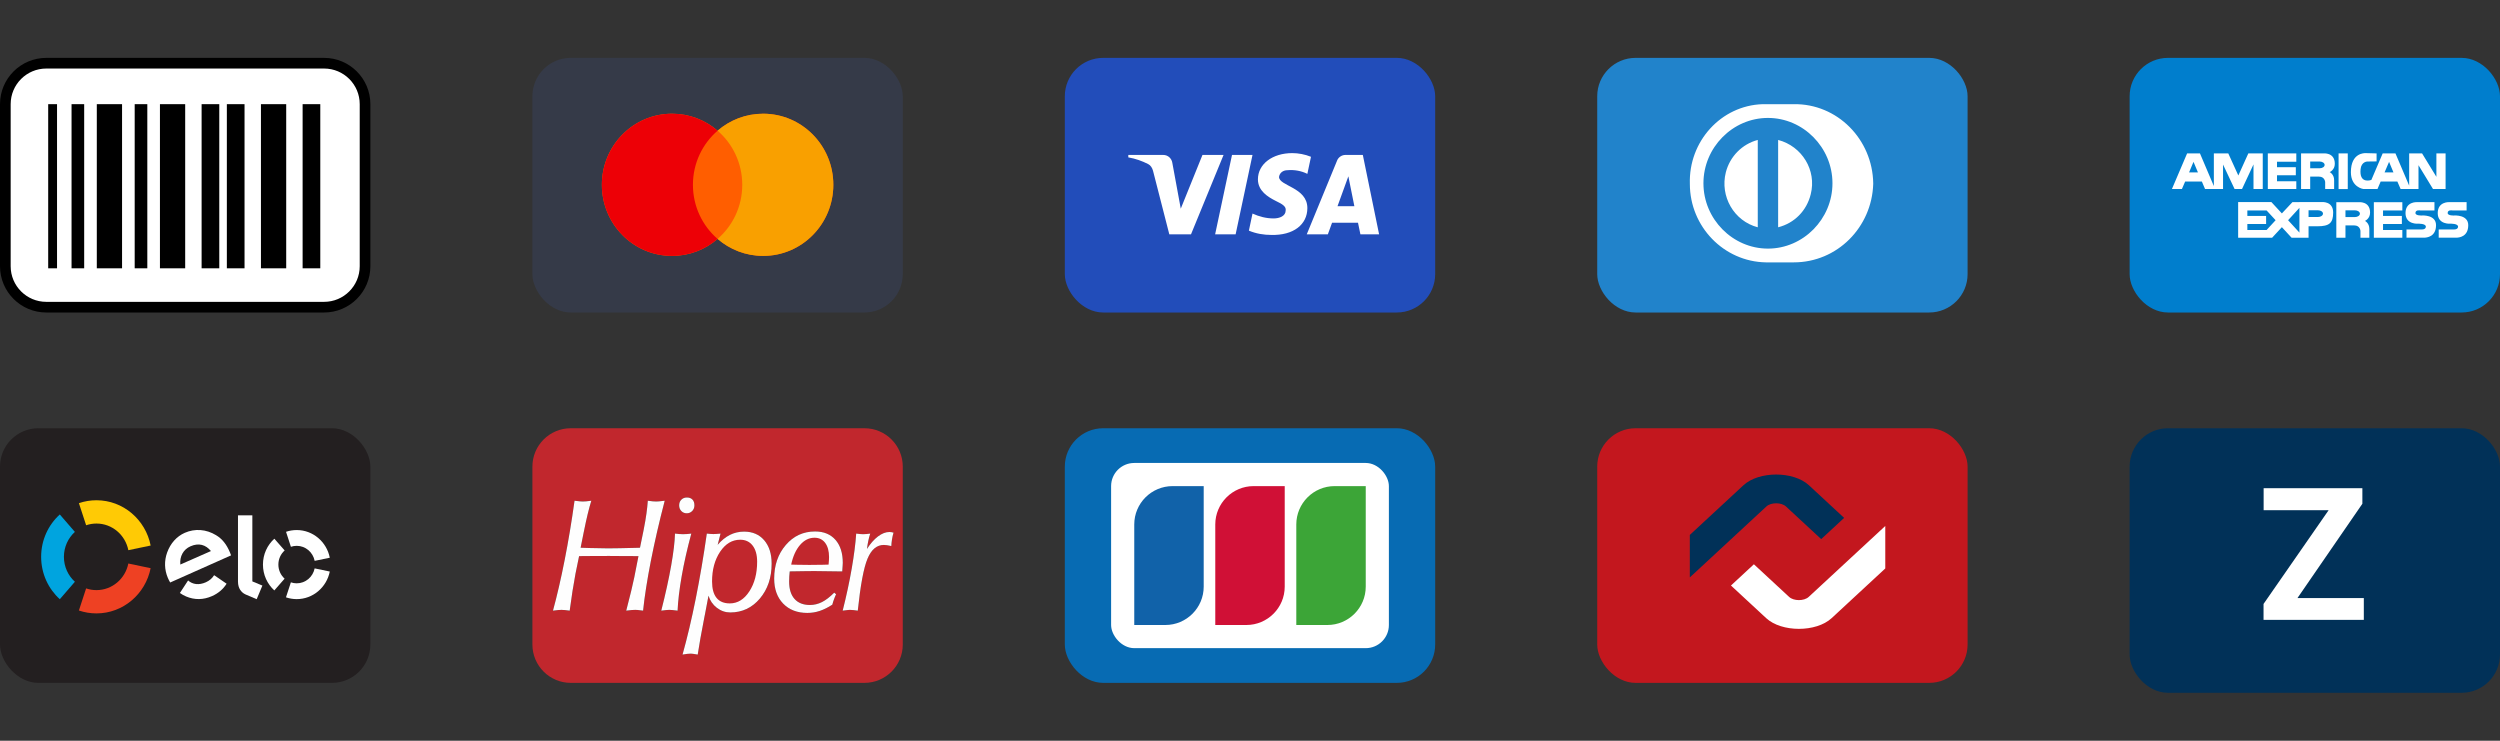 <svg width="216" height="64" viewBox="0 0 216 64" fill="none" xmlns="http://www.w3.org/2000/svg">
<rect x="0" y="0" width="216" height="64" fill="#333333" stroke="none"/>
<rect x="92" y="5" width="32" height="22" rx="3.316" fill="#224DBA"/>
<path fill-rule="evenodd" clip-rule="evenodd" d="M102.903 20.245H101.028L99.622 14.759C99.555 14.507 99.414 14.284 99.205 14.178C98.685 13.914 98.112 13.704 97.486 13.598V13.387H100.507C100.924 13.387 101.237 13.704 101.289 14.072L102.018 18.029L103.893 13.387H105.716L102.903 20.245ZM106.758 20.245H104.987L106.445 13.387H108.216L106.758 20.245ZM110.508 15.287C110.56 14.917 110.872 14.706 111.237 14.706C111.81 14.653 112.435 14.759 112.956 15.022L113.269 13.546C112.748 13.335 112.174 13.229 111.654 13.229C109.935 13.229 108.684 14.178 108.684 15.497C108.684 16.5 109.57 17.026 110.196 17.344C110.872 17.66 111.133 17.871 111.081 18.188C111.081 18.662 110.56 18.873 110.039 18.873C109.414 18.873 108.789 18.715 108.216 18.451L107.904 19.928C108.529 20.192 109.206 20.298 109.831 20.298C111.758 20.35 112.956 19.401 112.956 17.977C112.956 16.183 110.508 16.078 110.508 15.287V15.287ZM119.154 20.245L117.748 13.387H116.237C115.925 13.387 115.612 13.598 115.508 13.914L112.904 20.245H114.727L115.091 19.243H117.331L117.539 20.245H119.154ZM116.498 15.234L117.018 17.818H115.56L116.498 15.234Z" fill="white"/>
<path d="M4 5.461H28C29.955 5.461 31.54 7.045 31.54 9V23C31.54 24.955 29.955 26.54 28 26.54H4C2.045 26.54 0.461 24.955 0.461 23V9C0.461 7.045 2.045 5.461 4 5.461Z" fill="white" stroke="black" stroke-width="0.921"/>
<path fill-rule="evenodd" clip-rule="evenodd" d="M4.928 23.182V9H4.164V23.182H4.928ZM7.273 9V23.182H6.182V9H7.273ZM10.546 9V23.182H8.364V9H10.546ZM12.728 23.182V9H11.637V23.182H12.728ZM16 9V23.182H13.819V9H16ZM18.946 9V23.182H17.419V9H18.946ZM21.128 23.182V9H19.6V23.182H21.128ZM24.728 9V23.182H22.546V9H24.728ZM27.673 23.182V9H26.146V23.182H27.673Z" fill="black"/>
<rect x="138" y="5" width="32" height="22" rx="3.316" fill="#2183CB"/>
<path fill-rule="evenodd" clip-rule="evenodd" d="M152.575 22.669H154.981C158.736 22.669 161.728 19.638 161.846 15.894V15.835C161.787 12.031 158.736 8.941 154.981 9.001H152.282C148.703 9.12 145.886 12.21 146.004 15.894C146.004 19.578 148.937 22.609 152.575 22.669ZM147.177 15.835C147.177 12.745 149.7 10.189 152.751 10.189C155.802 10.189 158.325 12.745 158.325 15.835C158.325 18.925 155.802 21.48 152.751 21.48C149.7 21.48 147.177 18.925 147.177 15.835ZM153.631 19.638V12.091C155.685 12.626 156.976 14.706 156.447 16.785C156.095 18.212 155.039 19.281 153.631 19.638ZM149.113 14.884C148.585 16.964 149.817 19.103 151.871 19.638V12.091C150.521 12.447 149.465 13.517 149.113 14.884Z" fill="white"/>
<rect x="184" y="5" width="32" height="22" rx="3.316" fill="#007ECD"/>
<path fill-rule="evenodd" clip-rule="evenodd" d="M212.109 20.533H210.704V19.825H211.93C211.93 19.825 212.377 19.877 212.377 19.582C212.377 19.305 211.709 19.327 211.709 19.327C211.709 19.327 210.62 19.42 210.62 18.412C210.62 17.408 211.604 17.465 211.604 17.465H213.115V18.183H211.899C211.899 18.183 211.478 18.099 211.478 18.402C211.478 18.655 212.051 18.619 212.051 18.619C212.051 18.619 213.256 18.531 213.256 19.456C213.256 20.448 212.48 20.537 212.204 20.537C212.145 20.537 212.109 20.533 212.109 20.533V20.533ZM205.1 20.538V17.471H207.562V18.183H205.894V18.655H207.521V19.352H205.894V19.873H207.562V20.538H205.1ZM209.326 20.533H207.921V19.825H209.152C209.152 19.825 209.594 19.877 209.594 19.582C209.594 19.305 208.926 19.327 208.926 19.327C208.926 19.327 207.836 19.42 207.836 18.412C207.836 17.408 208.82 17.465 208.82 17.465H210.337V18.183H209.116C209.116 18.183 208.694 18.099 208.694 18.402C208.694 18.655 209.267 18.619 209.267 18.619C209.267 18.619 210.473 18.531 210.473 19.456C210.473 20.448 209.697 20.537 209.421 20.537C209.361 20.537 209.326 20.533 209.326 20.533V20.533ZM198.68 20.538H197.991L197.154 19.628L196.313 20.538H195.834H193.376V17.46H195.834H196.249L197.154 18.438L198.065 17.466H198.67V17.46H200.585C200.585 17.46 201.585 17.351 201.585 18.364C201.585 19.269 201.253 19.55 200.233 19.55H199.459V20.538H198.68V20.538ZM197.691 19.026L198.67 20.096V17.959L197.691 19.026V19.026ZM194.171 19.872H195.834L196.613 19.026L195.834 18.183H194.171V18.655H195.792V19.353H194.171V19.872V19.872ZM199.459 18.749H200.275C200.512 18.749 200.706 18.619 200.706 18.458C200.706 18.297 200.512 18.167 200.275 18.167H199.459V18.749V18.749ZM203.943 20.543V19.945C203.943 19.945 203.91 19.477 203.416 19.477H202.648V20.543H201.858V17.471H203.774C203.774 17.471 204.774 17.351 204.774 18.37C204.774 18.9 204.332 19.087 204.332 19.087C204.332 19.087 204.711 19.264 204.711 19.783V20.543H203.943V20.543ZM202.648 18.755H203.464C203.701 18.755 203.895 18.625 203.895 18.463C203.895 18.302 203.701 18.172 203.464 18.172H202.648V18.755V18.755ZM202.053 16.337H202.847V13.255H202.053V16.337ZM195.939 16.327V13.255H198.401V13.972H196.733V14.445H198.359V15.142H196.733V15.662H198.401V16.327H195.939ZM194.702 16.327V14.206L193.713 16.327H193.066L192.071 14.216V16.327H191.382H191.277H190.514L190.24 15.683H188.798L188.519 16.327H187.656L188.966 13.255H190.077L191.277 16.078V13.255H192.524L193.392 15.162L194.255 13.255H195.502V16.327H194.702ZM189.135 14.897H189.903L189.519 13.983L189.135 14.897ZM210.209 16.327L208.958 14.274V16.327H208.279H208.152H207.411L207.132 15.683H205.69L205.416 16.327H204.689H204.558H204.179C204.179 16.327 203.117 16.176 203.117 14.877C203.117 13.171 204.322 13.239 204.363 13.229L205.337 13.255V13.946L204.538 13.956C204.538 13.956 204.016 13.956 203.953 14.627C203.946 14.705 203.942 14.775 203.943 14.841C203.946 15.879 204.855 15.557 204.885 15.547L205.863 13.255H206.968L208.152 16.041V13.255H209.268L210.504 15.277V13.255H211.299V16.327H210.209V16.327ZM206.026 14.897H206.795L206.416 13.983L206.026 14.897V14.897ZM200.895 16.327V15.729C200.895 15.729 200.864 15.261 200.369 15.261H199.601V16.327H198.812V13.255H200.727C200.727 13.255 201.727 13.135 201.727 14.154C201.727 14.684 201.285 14.871 201.285 14.871C201.285 14.871 201.669 15.048 201.669 15.568V16.327H200.895ZM199.601 14.539H200.417C200.654 14.539 200.848 14.409 200.848 14.247C200.848 14.086 200.654 13.956 200.417 13.956H199.601V14.539Z" fill="white"/>
<rect x="46" y="5" width="32" height="22" rx="3.316" fill="#353A48"/>
<path fill-rule="evenodd" clip-rule="evenodd" d="M62 20.643C60.941 21.558 59.567 22.111 58.066 22.111C54.716 22.111 52 19.36 52 15.968C52 12.575 54.716 9.825 58.066 9.825C59.567 9.825 60.941 10.377 62 11.292C63.059 10.377 64.433 9.825 65.934 9.825C69.284 9.825 72 12.575 72 15.968C72 19.36 69.284 22.111 65.934 22.111C64.433 22.111 63.059 21.558 62 20.643Z" fill="#FF5E00"/>
<path fill-rule="evenodd" clip-rule="evenodd" d="M62 20.643C60.941 21.558 59.567 22.111 58.066 22.111C54.716 22.111 52 19.36 52 15.968C52 12.575 54.716 9.825 58.066 9.825C59.567 9.825 60.941 10.377 62 11.292C60.696 12.419 59.869 14.095 59.869 15.968C59.869 17.84 60.696 19.517 62 20.643Z" fill="#ED0006"/>
<path fill-rule="evenodd" clip-rule="evenodd" d="M62 20.643C63.059 21.558 64.433 22.111 65.934 22.111C69.284 22.111 72 19.36 72 15.968C72 12.575 69.284 9.825 65.934 9.825C64.433 9.825 63.059 10.377 62 11.292C63.304 12.419 64.131 14.095 64.131 15.968C64.131 17.84 63.304 19.517 62 20.643Z" fill="#F9A000"/>
<rect y="37" width="32" height="22" rx="3.316" fill="#231F20"/>
<path fill-rule="evenodd" clip-rule="evenodd" d="M7.442 45.382C7.722 45.286 8.022 45.234 8.334 45.234C9.693 45.234 10.829 46.222 11.089 47.536L13.017 47.134C12.574 44.902 10.646 43.222 8.334 43.222C7.804 43.222 7.295 43.31 6.818 43.473L7.442 45.382Z" fill="#FFCA05"/>
<path fill-rule="evenodd" clip-rule="evenodd" d="M5.168 51.772L6.471 50.264C5.889 49.737 5.522 48.967 5.522 48.11C5.522 47.253 5.889 46.484 6.47 45.957L5.167 44.45C4.178 45.345 3.555 46.653 3.555 48.11C3.555 49.568 4.179 50.876 5.168 51.772" fill="#00A4DF"/>
<path fill-rule="evenodd" clip-rule="evenodd" d="M11.088 48.687C10.827 50 9.693 50.986 8.333 50.986C8.021 50.986 7.721 50.934 7.441 50.838L6.816 52.747C7.293 52.91 7.803 52.998 8.333 52.998C10.643 52.998 12.571 51.321 13.015 49.091L11.088 48.687Z" fill="#EE4123"/>
<path fill-rule="evenodd" clip-rule="evenodd" d="M18.556 49.733C18.555 49.734 18.555 49.734 18.554 49.735L18.499 49.697C18.342 49.959 18.095 50.171 17.784 50.309C17.193 50.572 16.645 50.505 16.251 50.151L16.215 50.208C16.215 50.207 16.214 50.207 16.214 50.207L15.543 51.234C15.709 51.352 15.888 51.453 16.076 51.533C16.818 51.848 17.576 51.833 18.324 51.501C18.864 51.261 19.288 50.896 19.578 50.433L18.556 49.733ZM16.46 47.199C15.836 47.474 15.514 48.073 15.58 48.776L18.226 47.611C17.771 47.064 17.179 46.883 16.46 47.199V47.199ZM14.704 50.328C14.64 50.223 14.555 50.056 14.503 49.933C14.198 49.208 14.183 48.458 14.441 47.737C14.724 46.948 15.266 46.343 15.965 46.035C16.845 45.648 17.818 45.724 18.661 46.236C19.196 46.55 19.576 47.035 19.864 47.721C19.901 47.809 19.933 47.903 19.965 47.983L14.704 50.328Z" fill="white"/>
<path fill-rule="evenodd" clip-rule="evenodd" d="M21.803 44.522V50.233L22.671 50.593L22.178 51.77L21.22 51.362C21.005 51.267 20.858 51.121 20.748 50.956C20.642 50.789 20.562 50.559 20.562 50.249V44.522H21.803Z" fill="white"/>
<path fill-rule="evenodd" clip-rule="evenodd" d="M24.052 48.778C24.052 48.292 24.262 47.856 24.594 47.56L23.704 46.544C23.1 47.09 22.719 47.888 22.719 48.777C22.718 49.666 23.098 50.465 23.701 51.013L24.59 49.996C24.26 49.698 24.051 49.264 24.052 48.778" fill="white"/>
<path fill-rule="evenodd" clip-rule="evenodd" d="M25.634 50.399C25.459 50.399 25.29 50.369 25.132 50.315L24.707 51.609C24.998 51.709 25.309 51.763 25.633 51.764C27.043 51.765 28.22 50.742 28.493 49.381L27.186 49.108C27.037 49.846 26.399 50.4 25.634 50.399" fill="white"/>
<path fill-rule="evenodd" clip-rule="evenodd" d="M25.638 45.796C25.314 45.796 25.003 45.849 24.713 45.948L25.134 47.243C25.292 47.19 25.461 47.16 25.636 47.16C26.403 47.161 27.041 47.718 27.187 48.458L28.494 48.187C28.225 46.824 27.049 45.797 25.638 45.796" fill="white"/>
<path fill-rule="evenodd" clip-rule="evenodd" d="M46 40.316C46 38.484 47.484 37 49.316 37H74.684C76.516 37 78 38.484 78 40.316V55.684C78 57.516 76.516 59 74.684 59H49.316C47.484 59 46 57.516 46 55.684V40.316ZM47.778 52.76C48.131 51.46 48.47 50.001 48.787 48.381C49.107 46.761 49.392 45.056 49.64 43.263C49.86 43.29 50.016 43.307 50.111 43.316C50.205 43.325 50.281 43.33 50.343 43.33C50.426 43.33 50.524 43.325 50.641 43.316C50.757 43.304 50.907 43.288 51.091 43.263C50.885 43.93 50.677 44.787 50.466 45.837L50.435 45.985L50.166 47.324C50.352 47.329 50.619 47.338 50.961 47.349L50.962 47.349L50.986 47.35C51.767 47.368 52.284 47.378 52.533 47.378C53.045 47.378 53.887 47.361 55.058 47.331C55.163 47.331 55.241 47.329 55.295 47.324L55.608 45.795C55.722 45.211 55.806 44.734 55.855 44.363C55.906 43.992 55.944 43.624 55.971 43.263C56.15 43.29 56.296 43.307 56.405 43.316C56.517 43.325 56.618 43.33 56.705 43.33C56.766 43.33 56.849 43.325 56.951 43.316C57.054 43.307 57.214 43.29 57.433 43.263C56.956 45.09 56.558 46.824 56.235 48.462C55.915 50.1 55.691 51.534 55.564 52.76C55.327 52.728 55.17 52.709 55.089 52.702C55.006 52.695 54.939 52.693 54.881 52.693C54.793 52.693 54.693 52.698 54.576 52.707C54.46 52.716 54.303 52.733 54.106 52.76C54.274 52.123 54.415 51.557 54.534 51.066C54.653 50.575 54.742 50.181 54.802 49.882L55.163 48.049C54.764 48.049 54.288 48.047 53.73 48.043C53.173 48.038 52.812 48.035 52.651 48.035C52.21 48.035 51.776 48.035 51.353 48.038C51.013 48.04 50.665 48.043 50.307 48.047H50.307H50.307H50.307H50.307H50.306H50.306H50.306L50.034 48.049L49.719 49.59C49.631 50.051 49.548 50.545 49.466 51.066C49.385 51.59 49.304 52.153 49.222 52.76C49.049 52.737 48.908 52.721 48.798 52.709C48.687 52.698 48.59 52.693 48.512 52.693C48.433 52.693 48.34 52.698 48.23 52.707C48.12 52.716 47.97 52.733 47.778 52.76ZM58.867 43.172C58.742 43.297 58.679 43.462 58.679 43.663C58.679 43.86 58.742 44.025 58.867 44.155C58.991 44.284 59.147 44.349 59.335 44.349C59.523 44.349 59.68 44.282 59.808 44.15C59.935 44.018 59.998 43.856 59.998 43.663C59.998 43.448 59.942 43.281 59.828 43.163C59.714 43.045 59.555 42.984 59.349 42.984C59.152 42.984 58.991 43.047 58.867 43.172ZM57.133 52.76C57.499 51.321 57.784 50.024 57.988 48.87C58.191 47.716 58.301 46.794 58.319 46.101C58.451 46.12 58.572 46.131 58.686 46.14C58.8 46.15 58.91 46.154 59.015 46.154C59.123 46.154 59.239 46.15 59.358 46.14C59.479 46.131 59.602 46.12 59.729 46.101C59.376 47.417 59.098 48.643 58.899 49.776C58.699 50.911 58.581 51.905 58.543 52.76C58.342 52.733 58.189 52.716 58.086 52.707C57.983 52.698 57.896 52.693 57.82 52.693C57.759 52.693 57.679 52.698 57.578 52.707C57.477 52.716 57.33 52.733 57.133 52.76ZM64.741 51.099C64.291 51.789 63.729 52.134 63.058 52.134C62.55 52.134 62.167 51.975 61.909 51.657C61.652 51.338 61.522 50.865 61.522 50.241C61.522 49.22 61.755 48.362 62.218 47.669C62.681 46.977 63.259 46.632 63.956 46.632C64.41 46.632 64.768 46.801 65.028 47.136C65.287 47.475 65.417 47.938 65.417 48.531C65.417 49.553 65.191 50.411 64.741 51.099ZM58.972 56.556C59.38 55.102 59.76 53.488 60.117 51.708C60.472 49.929 60.79 48.061 61.07 46.101C61.189 46.115 61.294 46.124 61.388 46.131C61.482 46.138 61.565 46.143 61.634 46.143C61.708 46.143 61.798 46.138 61.903 46.131C62.008 46.124 62.127 46.115 62.256 46.101L62.008 47.072C62.339 46.687 62.693 46.402 63.067 46.214C63.441 46.027 63.848 45.931 64.291 45.931C65.021 45.931 65.599 46.18 66.029 46.678C66.456 47.176 66.671 47.85 66.671 48.701C66.671 49.908 66.333 50.913 65.654 51.715C64.976 52.515 64.123 52.916 63.096 52.916C62.673 52.916 62.288 52.781 61.938 52.515C61.592 52.248 61.35 51.901 61.215 51.47L60.92 53.024C60.902 53.11 60.875 53.244 60.842 53.425C60.596 54.683 60.41 55.726 60.284 56.556C60.13 56.528 60.007 56.509 59.913 56.495C59.819 56.481 59.745 56.474 59.687 56.474C59.595 56.474 59.489 56.481 59.369 56.495C59.25 56.509 59.115 56.528 58.972 56.556ZM68.882 48.796C68.66 48.791 68.486 48.786 68.359 48.782C68.511 48.063 68.768 47.496 69.129 47.081C69.489 46.666 69.905 46.46 70.373 46.46C70.765 46.46 71.074 46.608 71.298 46.905C71.519 47.202 71.631 47.609 71.631 48.13C71.631 48.207 71.629 48.297 71.623 48.401C71.616 48.506 71.605 48.633 71.591 48.782C71.47 48.786 71.298 48.791 71.074 48.796C70.505 48.805 70.123 48.809 69.925 48.809C69.755 48.809 69.408 48.805 68.882 48.796ZM68.233 49.368C68.217 49.516 68.204 49.664 68.195 49.811C68.186 49.959 68.182 50.102 68.182 50.241C68.182 50.895 68.336 51.395 68.647 51.745C68.959 52.095 69.402 52.271 69.979 52.271C70.342 52.271 70.689 52.186 71.025 52.017C71.358 51.847 71.71 51.576 72.077 51.206L72.24 51.342C72.175 51.477 72.115 51.62 72.061 51.773C72.005 51.924 71.956 52.081 71.913 52.243C71.537 52.489 71.175 52.667 70.828 52.783C70.481 52.899 70.123 52.957 69.755 52.957C68.882 52.957 68.186 52.688 67.667 52.153C67.15 51.616 66.89 50.895 66.89 49.992C66.89 48.837 67.223 47.869 67.893 47.088C68.562 46.307 69.406 45.918 70.425 45.918C71.172 45.918 71.757 46.159 72.182 46.639C72.605 47.118 72.818 47.783 72.818 48.633C72.818 48.68 72.813 48.765 72.804 48.895C72.797 49.003 72.788 49.131 72.777 49.277L72.777 49.278L72.771 49.368H72.464C71.468 49.349 70.76 49.34 70.346 49.34C70.259 49.34 69.975 49.342 69.493 49.349L69.215 49.353L69.214 49.353C68.848 49.359 68.522 49.364 68.233 49.368ZM73.59 49.115C73.391 50.265 73.131 51.479 72.806 52.76C72.993 52.735 73.128 52.719 73.212 52.709L73.236 52.707C73.317 52.698 73.384 52.693 73.435 52.693C73.518 52.693 73.615 52.7 73.722 52.711C73.829 52.723 73.959 52.739 74.111 52.76C74.344 50.552 74.624 49.055 74.955 48.267C75.284 47.477 75.754 47.083 76.368 47.083C76.446 47.083 76.536 47.09 76.634 47.106C76.733 47.123 76.858 47.146 77.01 47.178C77.019 46.989 77.039 46.796 77.068 46.601C77.1 46.407 77.144 46.212 77.2 46.02C77.136 46.001 77.073 45.987 77.015 45.978C76.954 45.969 76.896 45.964 76.841 45.964C76.525 45.964 76.198 46.092 75.859 46.346C75.519 46.603 75.201 46.963 74.906 47.429C74.935 47.185 74.974 46.953 75.02 46.736C75.065 46.516 75.121 46.305 75.188 46.101C75.074 46.12 74.964 46.131 74.864 46.14C74.761 46.15 74.66 46.154 74.564 46.154C74.49 46.154 74.402 46.15 74.303 46.14C74.207 46.131 74.095 46.12 73.975 46.101C73.916 46.96 73.789 47.966 73.59 49.115Z" fill="#C1272D"/>
<path fill-rule="evenodd" clip-rule="evenodd" d="M72.807 52.76C73.131 51.479 73.391 50.265 73.59 49.115C73.789 47.966 73.917 46.96 73.975 46.101C74.096 46.12 74.208 46.131 74.304 46.14C74.403 46.15 74.49 46.154 74.564 46.154C74.66 46.154 74.761 46.15 74.864 46.14C74.965 46.131 75.074 46.12 75.189 46.101C75.121 46.305 75.065 46.516 75.02 46.736C74.974 46.953 74.936 47.185 74.906 47.429C75.202 46.963 75.52 46.603 75.86 46.346C76.198 46.092 76.525 45.964 76.841 45.964C76.897 45.964 76.955 45.969 77.015 45.978C77.073 45.987 77.136 46.001 77.201 46.02C77.145 46.212 77.1 46.407 77.069 46.601C77.04 46.796 77.02 46.989 77.01 47.178C76.859 47.146 76.733 47.123 76.635 47.106C76.536 47.09 76.447 47.083 76.368 47.083C75.755 47.083 75.285 47.477 74.956 48.267C74.624 49.055 74.345 50.552 74.112 52.76C73.96 52.739 73.829 52.723 73.722 52.711C73.615 52.7 73.519 52.693 73.436 52.693C73.384 52.693 73.317 52.698 73.237 52.707C73.156 52.716 73.013 52.733 72.807 52.76V52.76Z" fill="#FEFEFE"/>
<path fill-rule="evenodd" clip-rule="evenodd" d="M68.232 49.368C68.216 49.516 68.203 49.664 68.194 49.811C68.185 49.959 68.181 50.102 68.181 50.241C68.181 50.895 68.335 51.395 68.646 51.745C68.957 52.095 69.401 52.271 69.978 52.271C70.34 52.271 70.688 52.186 71.023 52.017C71.357 51.847 71.708 51.576 72.076 51.206L72.239 51.342C72.174 51.477 72.114 51.62 72.06 51.773C72.004 51.924 71.954 52.081 71.912 52.243C71.536 52.489 71.173 52.667 70.827 52.783C70.479 52.899 70.121 52.957 69.754 52.957C68.881 52.957 68.185 52.688 67.666 52.153C67.148 51.616 66.889 50.895 66.889 49.992C66.889 48.837 67.222 47.869 67.891 47.088C68.561 46.307 69.405 45.918 70.424 45.918C71.171 45.918 71.756 46.159 72.181 46.639C72.604 47.118 72.817 47.783 72.817 48.633C72.817 48.68 72.812 48.765 72.803 48.895C72.794 49.025 72.783 49.183 72.77 49.368H72.463C71.466 49.349 70.759 49.34 70.345 49.34C70.258 49.34 69.974 49.342 69.492 49.349C69.011 49.357 68.592 49.363 68.232 49.368V49.368Z" fill="#FEFEFE"/>
<path fill-rule="evenodd" clip-rule="evenodd" d="M68.357 48.782C68.485 48.786 68.659 48.791 68.881 48.796C69.407 48.805 69.754 48.809 69.924 48.809C70.122 48.809 70.504 48.805 71.073 48.796C71.297 48.791 71.469 48.786 71.59 48.782C71.603 48.633 71.615 48.506 71.621 48.401C71.628 48.297 71.63 48.207 71.63 48.13C71.63 47.609 71.518 47.202 71.297 46.905C71.073 46.608 70.764 46.46 70.372 46.46C69.904 46.46 69.488 46.666 69.127 47.081C68.767 47.496 68.51 48.063 68.357 48.782V48.782Z" fill="#C1272D"/>
<path fill-rule="evenodd" clip-rule="evenodd" d="M58.971 56.556C59.378 55.102 59.759 53.488 60.115 51.708C60.471 49.929 60.789 48.061 61.069 46.101C61.187 46.115 61.292 46.124 61.386 46.131C61.48 46.138 61.563 46.143 61.633 46.143C61.707 46.143 61.796 46.138 61.901 46.131C62.007 46.124 62.125 46.115 62.255 46.101L62.007 47.072C62.338 46.687 62.691 46.402 63.066 46.214C63.439 46.027 63.847 45.931 64.29 45.931C65.02 45.931 65.597 46.18 66.027 46.678C66.455 47.176 66.67 47.85 66.67 48.701C66.67 49.908 66.331 50.913 65.653 51.715C64.975 52.515 64.122 52.916 63.095 52.916C62.671 52.916 62.286 52.781 61.937 52.515C61.59 52.248 61.348 51.901 61.214 51.47L60.919 53.024C60.901 53.11 60.874 53.244 60.84 53.425C60.594 54.683 60.408 55.726 60.283 56.556C60.128 56.528 60.005 56.509 59.911 56.495C59.817 56.481 59.743 56.474 59.685 56.474C59.593 56.474 59.488 56.481 59.367 56.495C59.248 56.509 59.114 56.528 58.971 56.556V56.556Z" fill="#FEFEFE"/>
<path fill-rule="evenodd" clip-rule="evenodd" d="M63.057 52.134C63.729 52.134 64.291 51.789 64.741 51.099C65.191 50.411 65.417 49.553 65.417 48.531C65.417 47.938 65.287 47.475 65.027 47.136C64.768 46.801 64.409 46.632 63.955 46.632C63.259 46.632 62.681 46.977 62.218 47.669C61.754 48.362 61.522 49.22 61.522 50.241C61.522 50.865 61.651 51.338 61.909 51.657C62.166 51.975 62.549 52.134 63.057 52.134V52.134Z" fill="#C1272D"/>
<path fill-rule="evenodd" clip-rule="evenodd" d="M57.133 52.76C57.5 51.321 57.784 50.024 57.988 48.87C58.191 47.716 58.301 46.794 58.319 46.101C58.451 46.12 58.572 46.131 58.686 46.14C58.8 46.15 58.91 46.154 59.015 46.154C59.123 46.154 59.239 46.15 59.358 46.14C59.479 46.131 59.602 46.12 59.729 46.101C59.376 47.417 59.098 48.643 58.899 49.776C58.7 50.911 58.581 51.905 58.543 52.76C58.342 52.733 58.189 52.716 58.086 52.707C57.983 52.698 57.896 52.693 57.82 52.693C57.76 52.693 57.679 52.698 57.578 52.707C57.477 52.716 57.33 52.733 57.133 52.76V52.76Z" fill="#FEFEFE"/>
<path fill-rule="evenodd" clip-rule="evenodd" d="M58.68 43.663C58.68 43.462 58.742 43.297 58.868 43.172C58.991 43.047 59.152 42.984 59.349 42.984C59.555 42.984 59.714 43.045 59.828 43.163C59.942 43.281 59.998 43.448 59.998 43.663C59.998 43.856 59.935 44.018 59.808 44.15C59.68 44.282 59.524 44.349 59.336 44.349C59.148 44.349 58.991 44.284 58.868 44.155C58.742 44.025 58.68 43.86 58.68 43.663V43.663Z" fill="#FEFEFE"/>
<path fill-rule="evenodd" clip-rule="evenodd" d="M47.777 52.76C48.131 51.46 48.469 50.001 48.787 48.381C49.107 46.761 49.391 45.056 49.64 43.263C49.859 43.29 50.016 43.307 50.11 43.316C50.204 43.325 50.28 43.33 50.343 43.33C50.425 43.33 50.524 43.325 50.64 43.316C50.757 43.304 50.907 43.288 51.09 43.263C50.884 43.93 50.676 44.787 50.466 45.837L50.434 45.985L50.166 47.324C50.356 47.329 50.632 47.338 50.985 47.35C51.767 47.368 52.283 47.378 52.532 47.378C53.044 47.378 53.886 47.361 55.057 47.331C55.163 47.331 55.241 47.329 55.295 47.324L55.608 45.795C55.722 45.211 55.805 44.734 55.854 44.363C55.905 43.992 55.944 43.624 55.971 43.263C56.15 43.29 56.295 43.307 56.405 43.316C56.517 43.325 56.618 43.33 56.705 43.33C56.765 43.33 56.848 43.325 56.951 43.316C57.054 43.307 57.213 43.29 57.432 43.263C56.956 45.09 56.557 46.824 56.235 48.462C55.915 50.1 55.691 51.534 55.563 52.76C55.326 52.728 55.169 52.709 55.089 52.702C55.006 52.695 54.938 52.693 54.88 52.693C54.793 52.693 54.692 52.698 54.576 52.707C54.459 52.716 54.303 52.733 54.106 52.76C54.274 52.123 54.415 51.557 54.534 51.066C54.652 50.575 54.742 50.181 54.802 49.882L55.163 48.049C54.764 48.049 54.287 48.047 53.73 48.043C53.172 48.038 52.812 48.035 52.651 48.035C52.21 48.035 51.776 48.035 51.352 48.038C50.927 48.04 50.488 48.045 50.034 48.049L49.718 49.59C49.631 50.051 49.548 50.545 49.465 51.066C49.385 51.59 49.304 52.153 49.221 52.76C49.049 52.737 48.908 52.721 48.798 52.709C48.686 52.698 48.59 52.693 48.512 52.693C48.433 52.693 48.339 52.698 48.23 52.707C48.12 52.716 47.97 52.733 47.777 52.76V52.76Z" fill="#FEFEFE"/>
<rect x="92" y="37" width="32" height="22" rx="3.316" fill="#076BB3"/>
<rect x="96" y="40" width="24" height="16" rx="2" fill="white"/>
<path d="M98 45.316C98 43.484 99.484 42 101.316 42H104V50.684C104 52.516 102.515 54 100.684 54H98V45.316Z" fill="#1162A9"/>
<path d="M105 45.316C105 43.484 106.485 42 108.316 42H111V50.684C111 52.516 109.515 54 107.684 54H105V45.316Z" fill="#D01036"/>
<path d="M112 45.316C112 43.484 113.485 42 115.316 42H118V50.684C118 52.516 116.515 54 114.684 54H112V45.316Z" fill="#3CA537"/>
<rect x="138" y="37" width="32" height="22" rx="3.316" fill="#C3171E"/>
<path fill-rule="evenodd" clip-rule="evenodd" d="M152.615 43.761L146 49.889V46.218L150.634 41.926C151.967 40.691 154.957 40.691 156.291 41.926L159.333 44.745L157.352 46.58L154.309 43.761C153.91 43.392 153.014 43.392 152.615 43.761" fill="#013158"/>
<path fill-rule="evenodd" clip-rule="evenodd" d="M156.273 51.572L162.888 45.444V49.115L158.254 53.407C156.921 54.642 153.931 54.642 152.597 53.407L149.555 50.589L151.536 48.753L154.579 51.572C154.978 51.942 155.874 51.942 156.273 51.572" fill="white"/>
<rect x="184" y="37" width="32" height="22.857" rx="3.316" fill="#013158"/>
<path d="M198.5 51.673H204.234V53.556H195.57V52.181L201.195 44.079H195.578V42.181H204.109V43.524L198.5 51.673Z" fill="white"/>
</svg>
